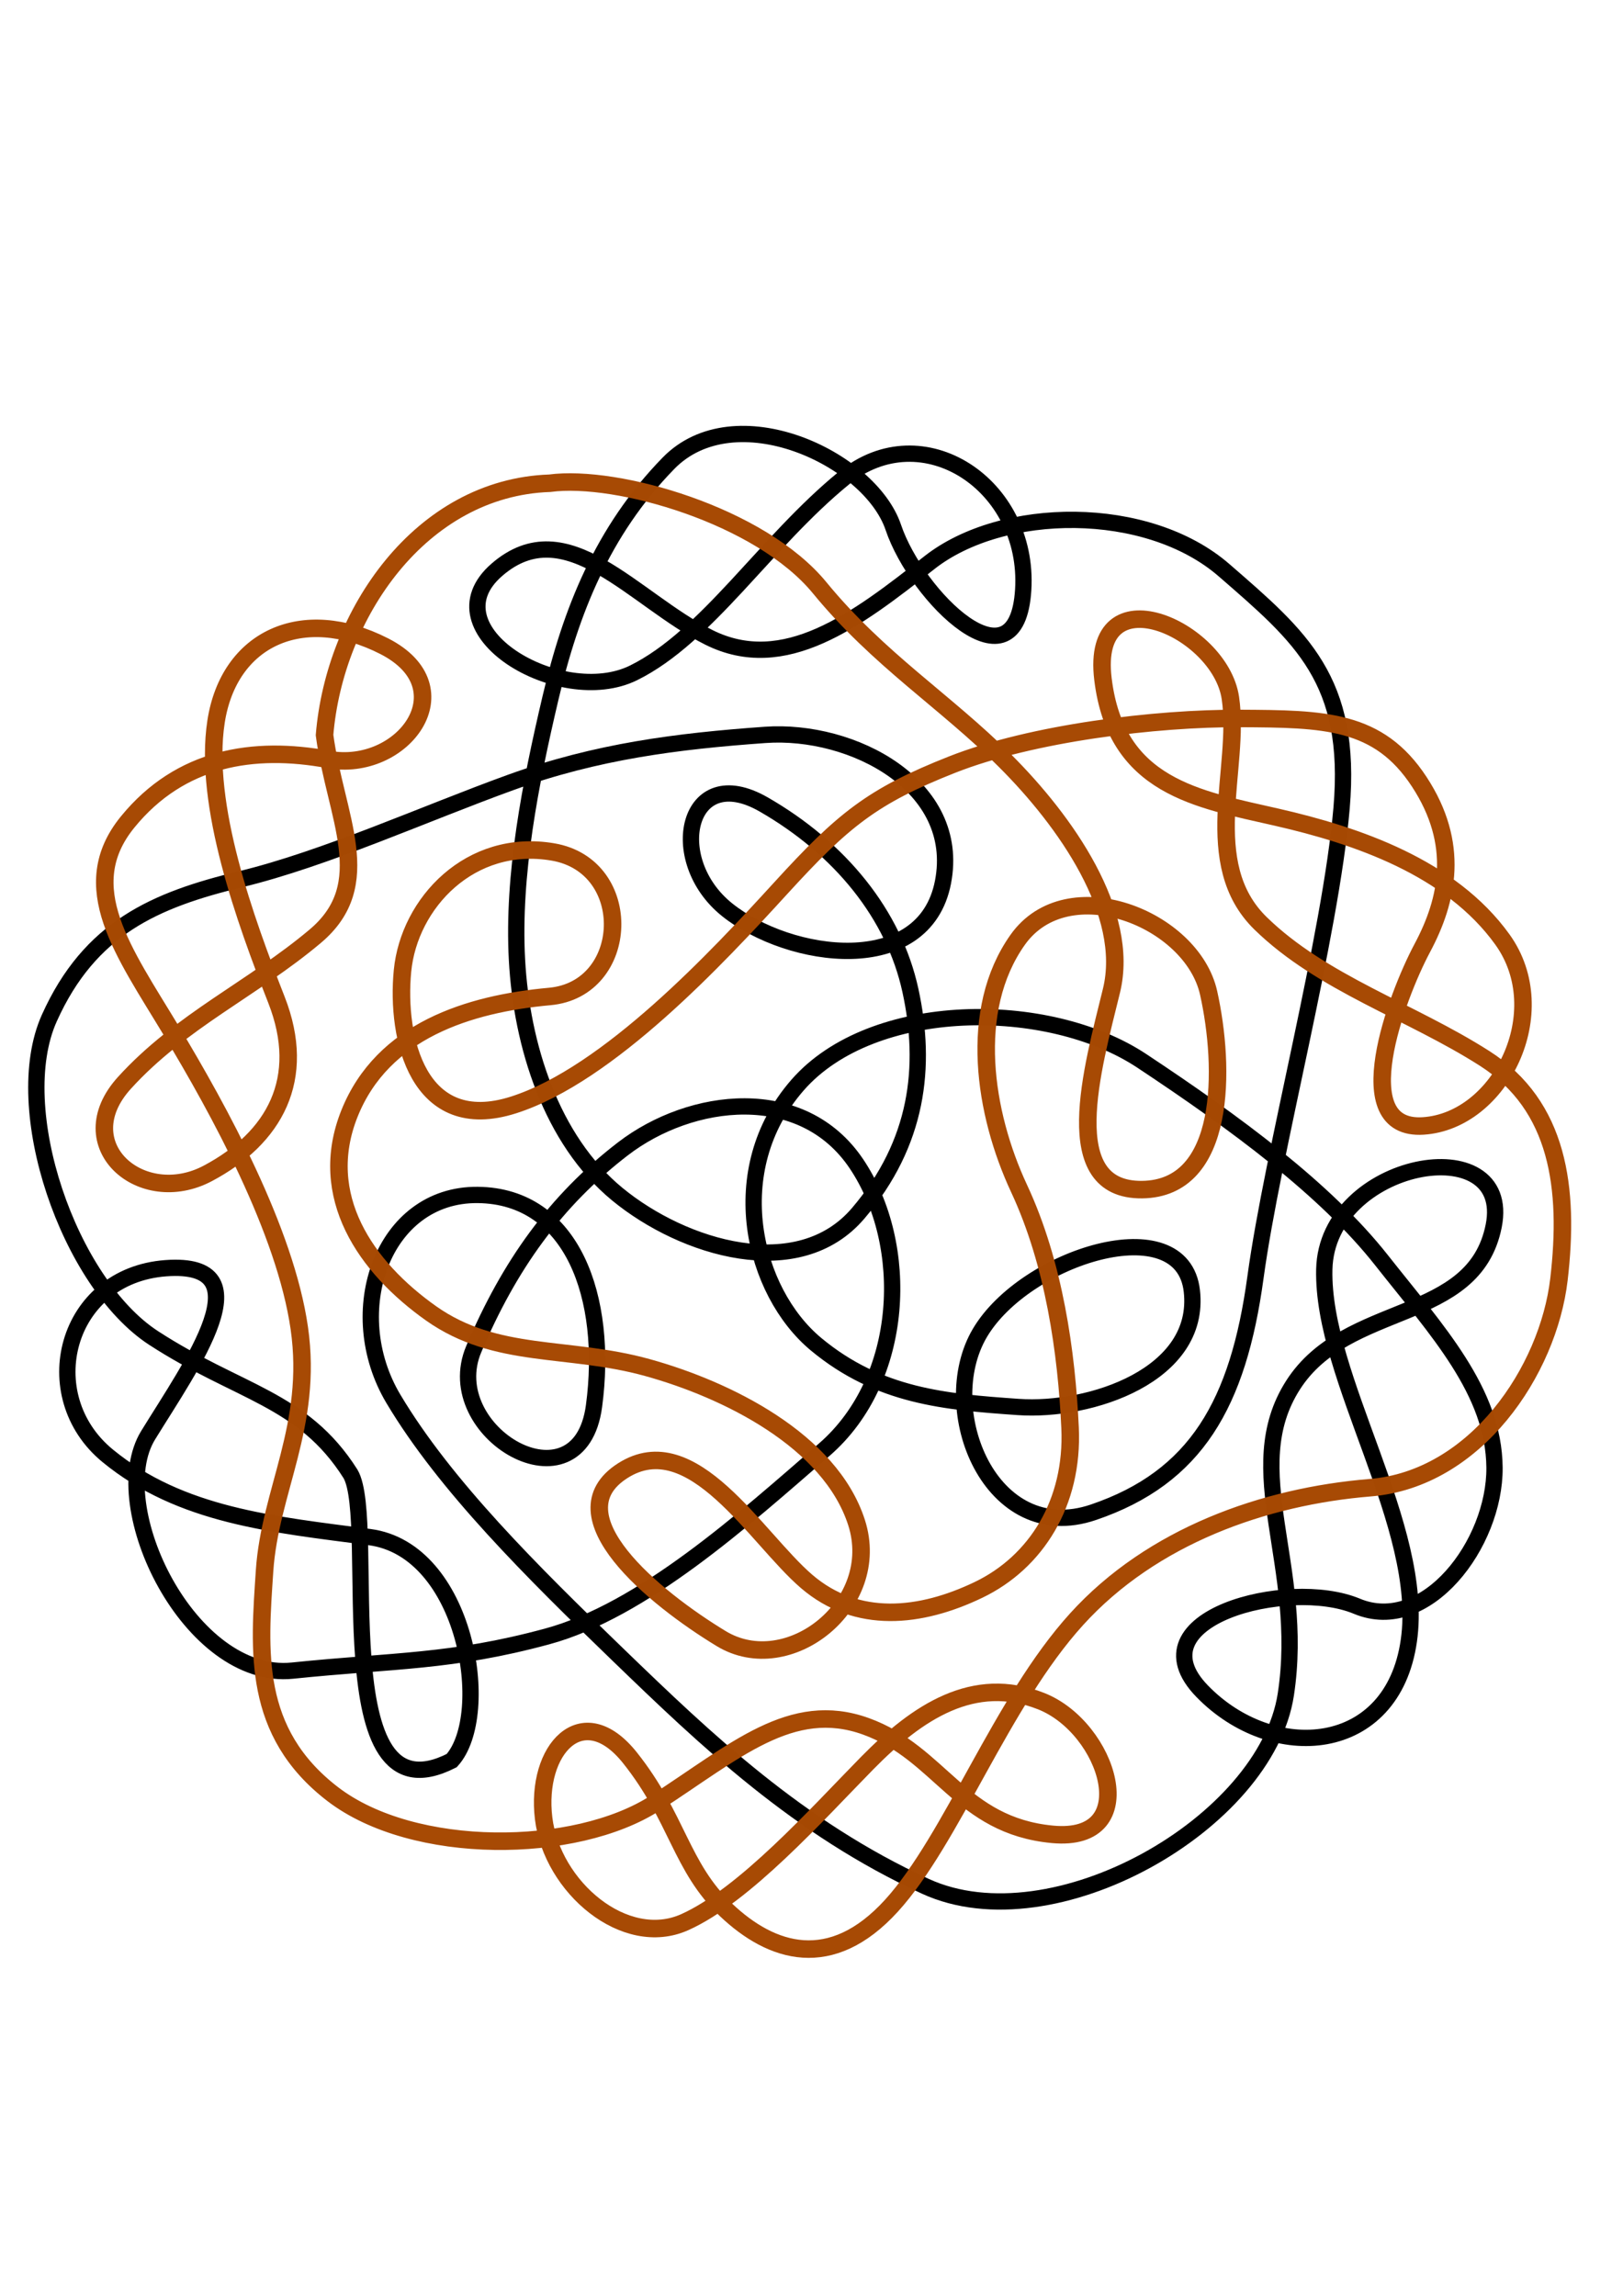 <?xml version="1.0" encoding="UTF-8" standalone="no"?>
<!-- Created with Inkscape (http://www.inkscape.org/) -->
<svg
    xmlns:inkscape="http://www.inkscape.org/namespaces/inkscape"
    xmlns:rdf="http://www.w3.org/1999/02/22-rdf-syntax-ns#"
    xmlns="http://www.w3.org/2000/svg"
    xmlns:cc="http://creativecommons.org/ns#"
    xmlns:dc="http://purl.org/dc/elements/1.1/"
    xmlns:sodipodi="http://sodipodi.sourceforge.net/DTD/sodipodi-0.dtd"
    xmlns:svg="http://www.w3.org/2000/svg"
    xmlns:ns1="http://sozi.baierouge.fr"
    xmlns:xlink="http://www.w3.org/1999/xlink"
    id="svg2"
    sodipodi:docname="celticknot1.svg"
    viewBox="0 0 744.09 1052.4"
    sodipodi:version="0.32"
    inkscape:output_extension="org.inkscape.output.svg.inkscape"
    inkscape:version="0.46"
  >
  <sodipodi:namedview
      id="base"
      bordercolor="#666666"
      inkscape:pageshadow="2"
      guidetolerance="10"
      pagecolor="#ffffff"
      gridtolerance="10000"
      inkscape:window-height="726"
      inkscape:zoom="0.12374369"
      objecttolerance="10"
      showgrid="false"
      borderopacity="1.0"
      inkscape:current-layer="layer1"
      inkscape:cx="162.93101"
      inkscape:cy="32.227596"
      inkscape:window-y="25"
      inkscape:window-x="457"
      inkscape:window-width="673"
      inkscape:pageopacity="0.0"
      inkscape:document-units="px"
  />
  <g
      id="layer1"
      inkscape:label="Layer 1"
      inkscape:groupmode="layer"
    >
    <path
        id="path2524"
        sodipodi:nodetypes="czzzzzzzzzzzzzzzzzzzzzzzzzzzzzzzzzzzzzzzzzzzzzzzzzzzzzzzcc"
        style="stroke:#000000;stroke-width:7.472;fill:none"
        d="m207.11 807.01c18.99-21.07 6.64-96.63-37.69-102.44s-86.506-9.72-120.06-37.27c-33.545-27.54-19.531-82.58 26.669-85.98 46.201-3.4 11.904 44.03-8.106 76.54-20.01 32.5 19.258 112.76 66.177 107.92 46.92-4.83 72.74-3.76 116.66-15.64 43.91-11.88 90.03-53.43 127.17-85.67 37.15-32.25 39.65-93.83 14.75-130.95-24.89-37.12-75.91-30.84-107.03-6.96-31.11 23.89-52.21 53.55-68.45 91.84-16.23 38.28 48.46 75.77 55.13 26.14 6.66-49.62-9.77-96.38-53.33-96.8-43.55-0.42-62.4 53.61-38.66 93.44 23.75 39.83 63.59 79.26 103.32 117.63 39.73 38.36 82.09 79.02 140.65 105.86 58.55 26.83 156.13-28.85 165.19-87.91 9.06-59.05-21.5-103.06 3.31-141.85 24.81-38.78 83-27.77 92-72.96 8.99-45.19-76.51-30.08-77.67 19.9-1.15 49.98 46.29 117.81 38.76 170.26-7.52 52.45-62.42 56.42-94.76 23.1-32.35-33.32 39.26-52.16 70.95-38.94s63.39-28.65 63.09-63.57-26.21-62.58-51.83-95.08c-25.63-32.49-66.95-62.91-109.92-91.37-42.97-28.45-123.44-28.14-157.73 11.07s-20.45 94.85 8.43 118.84 59.37 26.43 92.65 28.77c33.27 2.34 84-14.69 79.64-53.18-4.36-38.5-76.47-15.74-97.16 19.21s4.88 98.24 52.01 82.24c47.12-16.01 66.41-49.78 74.32-107.69 7.92-57.92 34.44-156.3 39.48-215.12s-18.65-78.41-53.86-109c-35.2-30.59-101.72-29.83-135.18-3.43-33.47 26.4-66.48 51.41-100.98 34.22-34.49-17.19-65.27-58.68-97.2-31.05-31.93 27.62 28.94 63.95 62.65 47.28s60.44-59.91 96.41-89.27c35.96-29.37 85.13 3.05 82.2 51.16s-48.77 3.35-59.55-28.55-72.73-60.58-103.12-29.37c-30.39 31.2-44.78 68.11-54.04 107.49-9.27 39.39-17.49 81.03-15.38 120.09 2.11 39.07 15.66 82.48 46 107.43 30.35 24.95 83.04 40.98 110.47 8.72s31.5-67.28 23.9-102.13-32.21-65.08-67.27-85.24c-35.07-20.15-45.41 25.27-16.78 48.25s90.44 31.49 98.99-12.62c8.55-44.12-41.31-70.38-81.57-67.51-40.26 2.88-77.2 7.53-116.62 21.79-39.42 14.27-84.89 34.93-123.92 44.39-39.029 9.45-69.013 22.24-87.615 63.65s8.989 121.37 47.839 146.63c38.846 25.26 68.336 27.67 90.226 62.24 12.83 21.51-12.45 161.54 46.44 131.45z"
    />
    <path
        id="path2531"
        sodipodi:nodetypes="czzzzzzzzzzzzzzzzzzzzzzzzzzzzzzzzzzzzzzzzzzzzzzzzzzzzzzzzzcc"
        style="stroke-opacity:.992;stroke:#a64903;stroke-width:8.026;fill:none"
        d="m148.79 336.94c5.04 37.55 24.23 68.22-4.28 92.22-28.5 24.01-61.676 38.81-87.469 67.21-25.792 28.41 7.739 57.68 38.264 41.47 30.525-16.22 45.655-43.24 31.445-79.53-14.2-36.29-33.578-89.34-27.702-127.49 5.872-38.15 39.582-53.74 77.082-34.63 37.5 19.12 8.53 58.21-25.69 51.92-34.21-6.29-67.711-1.01-91.916 28.67-24.206 29.68-1.826 59.44 20.031 95.73 21.855 36.28 52.245 91.65 58.665 136.29 6.42 44.65-13.51 74.68-15.93 111.3-2.43 36.62-5.81 73.83 31.26 102.29 37.08 28.46 111.33 27.71 147.87 4.1 36.54-23.6 62.33-47.5 96.53-35.19s43.35 45.57 85.59 49.53 25.62-48.9-5.23-61.06c-30.85-12.17-56.68 4.94-79.77 28.44-23.08 23.51-56.16 60.57-83.59 72.87s-60.87-16.04-64.71-47.57c-3.84-31.52 17.74-55.19 39.58-27.77s23.28 50.08 44.1 69.78c20.82 19.71 48.03 28.5 75.79-1.99 27.77-30.5 50.25-93.16 84.88-131.32s86.08-56.32 134.56-60.27c48.48-3.94 81.66-53.67 86.57-95.44 4.9-41.77-0.11-79.66-34.08-101.35s-74.53-34.39-102.72-61.92c-28.18-27.52-9.1-71.27-13.83-103.29-4.73-32.01-64.41-57.97-58.42-8.64 6 49.33 43.29 54.98 79.74 63.3 36.44 8.32 79.61 22.92 103.42 56.09 23.8 33.18-0.93 83.09-36.29 85.42s-12.32-59.35-0.49-81.51c11.84-22.16 17.3-47.77-1.39-76.28s-43.51-28.79-82.13-28.99c-38.61-0.19-95.48 6.71-132.07 21.17s-49.88 25.27-78.58 56.69c-28.7 31.41-78.83 85.38-122.46 99.3s-53.91-30.44-50.88-61.51c3.04-31.08 31.13-60.92 68.96-54.46 37.82 6.45 35.58 62.89-1.5 66.25s-76.57 15.69-91.77 53.62c-15.19 37.92 7.56 70.52 37.4 91.63s62.69 14.75 99.1 24.82c36.4 10.07 83.82 33.38 95.96 71.04 12.13 37.66-31.28 71.86-62.03 53.23-30.74-18.63-77.07-56.59-45.16-76.97 31.92-20.38 61.11 30.83 84.28 50.73 23.18 19.9 52.33 16.62 78.8 3.92 26.47-12.69 43.59-39.97 42.01-74.28s-7.27-75.24-23.37-109.71c-16.09-34.46-23.51-81.71-0.66-113.99 22.85-32.27 79.93-9.87 87.55 24.31 7.61 34.19 8.29 89.78-30.55 90.18-38.84 0.39-22.73-55.45-14-91.14 8.74-35.68-21.15-77.89-48.75-105.42-27.59-27.53-57.89-46.24-85.03-79.32-27.13-33.08-92.88-52.04-123.76-47.91-59.16 2.04-98.65 59.95-103.23 115.43z"
    />
  </g
  >
</svg
>
